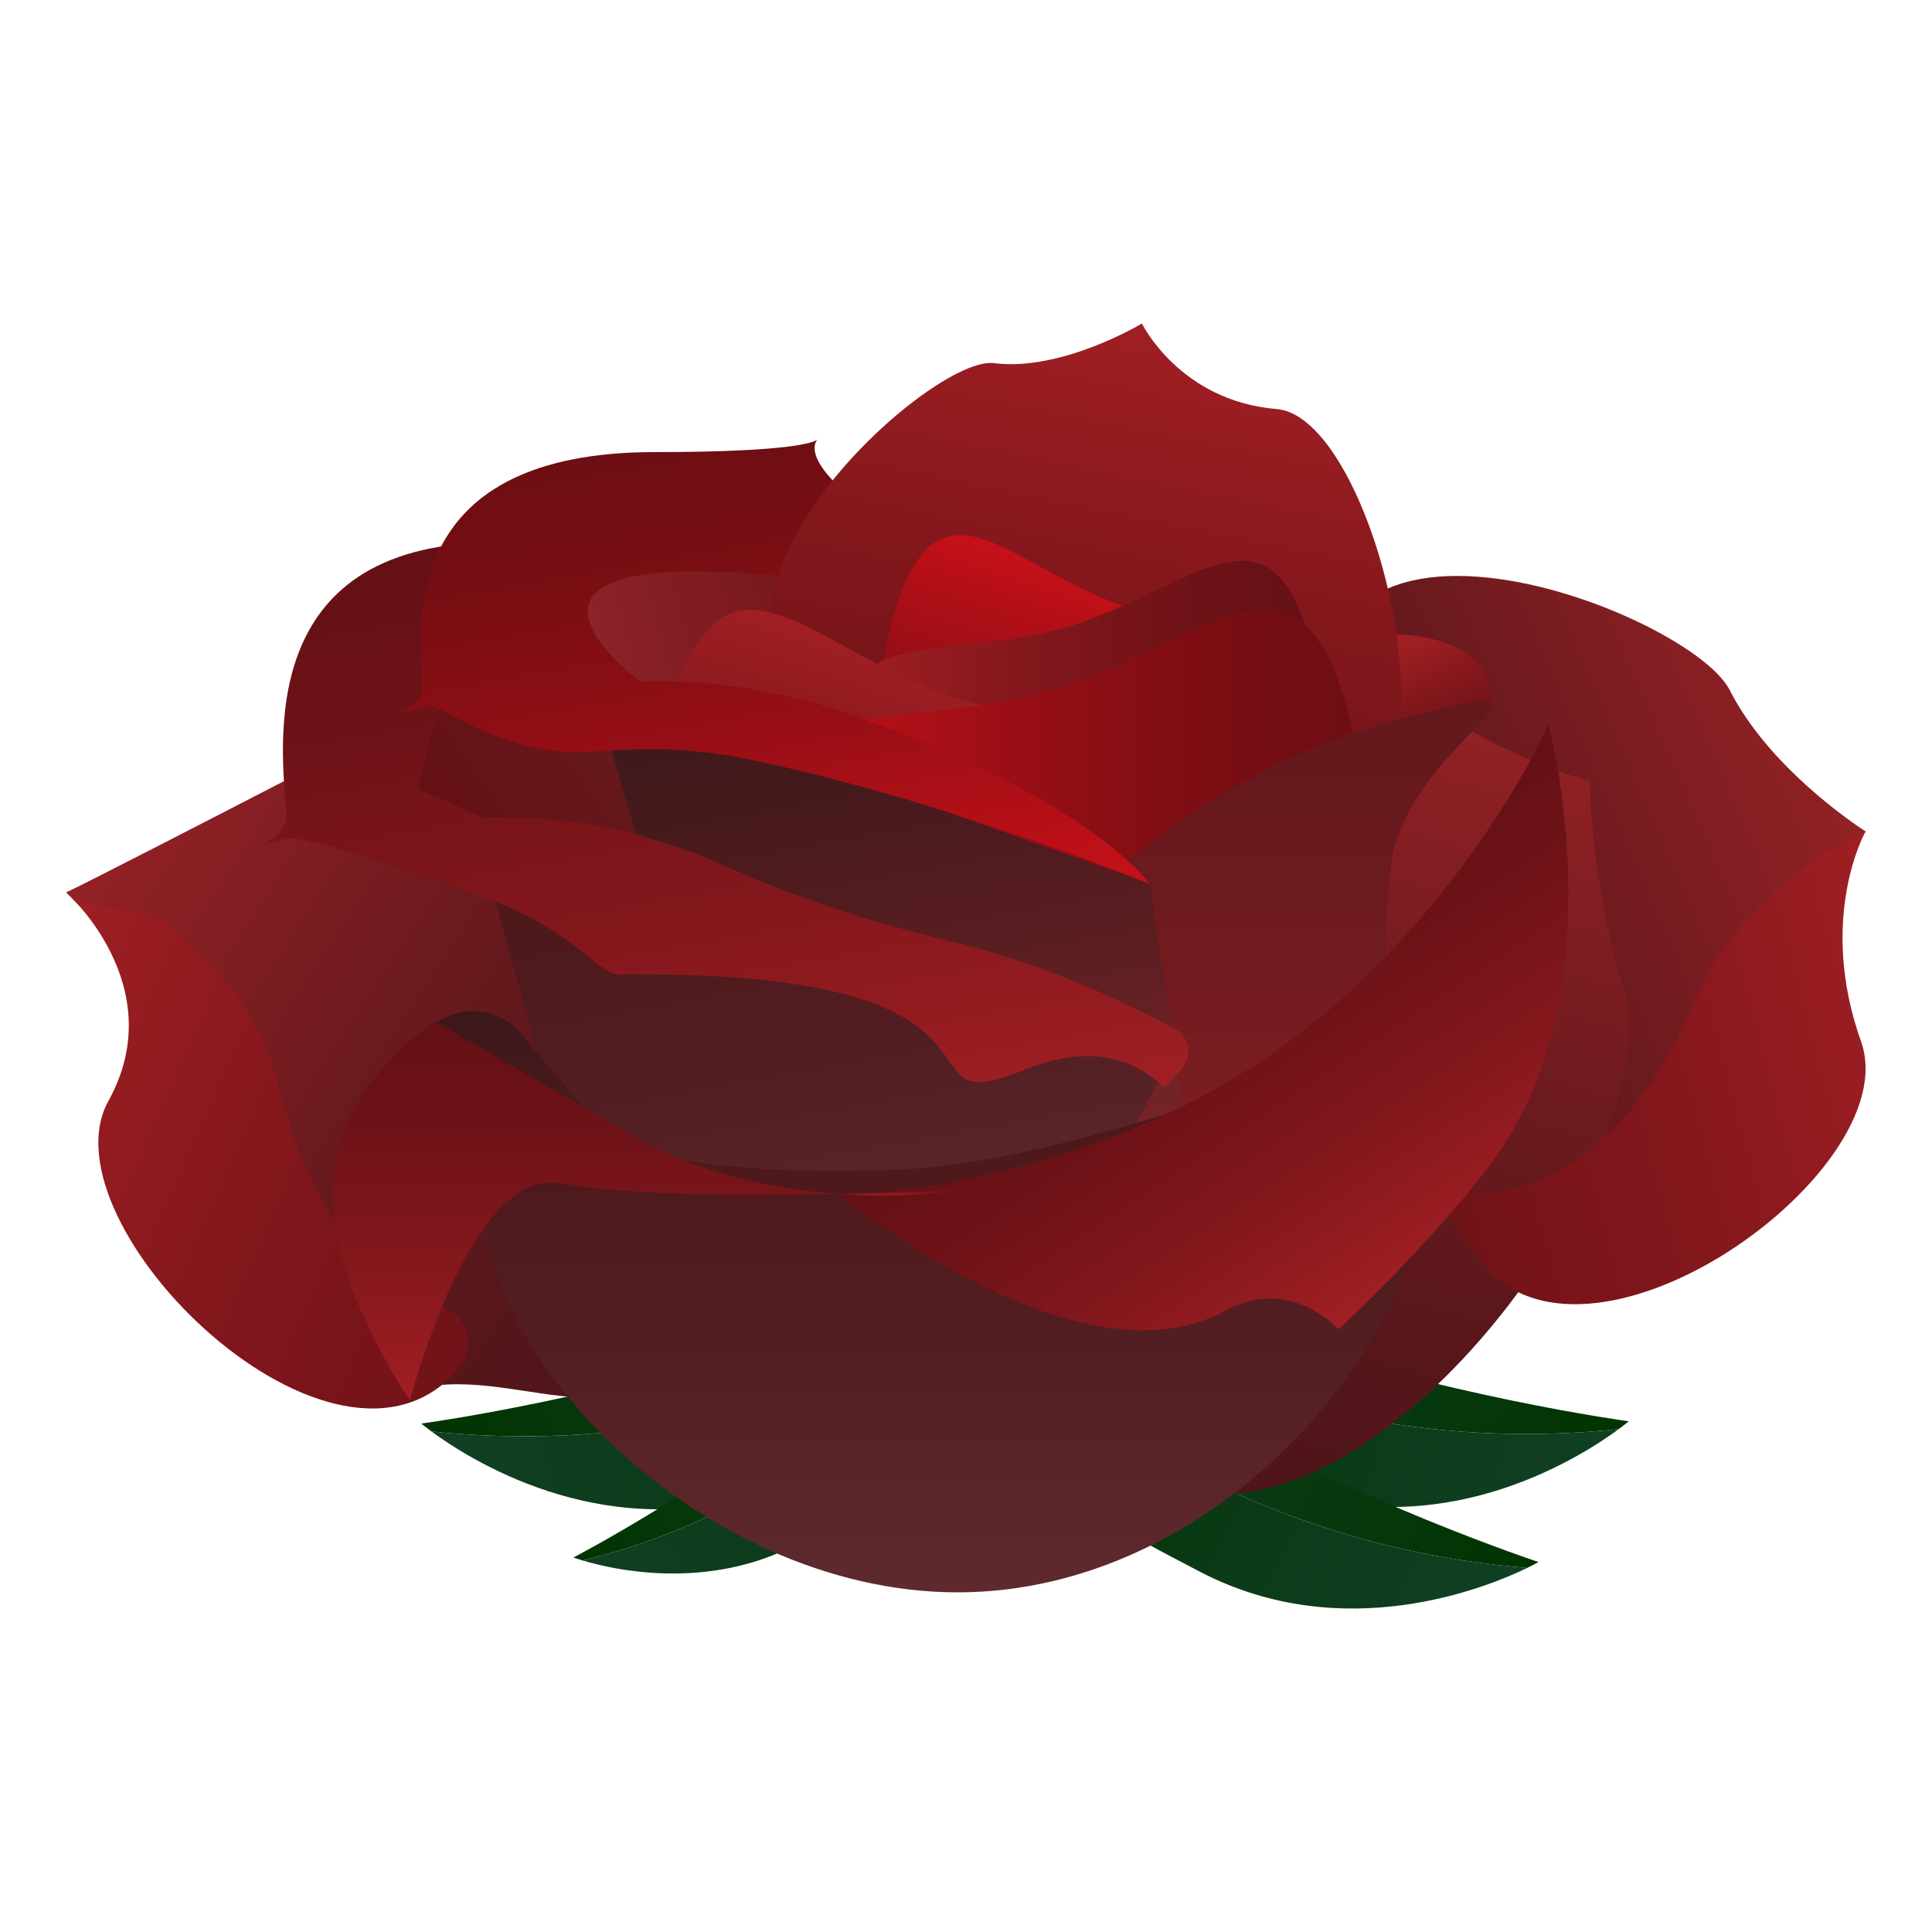 <?xml version="1.0" encoding="UTF-8"?>
<svg id="_レイヤー_1" data-name="レイヤー_1" xmlns="http://www.w3.org/2000/svg" xmlns:xlink="http://www.w3.org/1999/xlink" viewBox="0 0 700 700">
  <defs>
    <style>
      .cls-1 {
        fill: url(#_名称未設定グラデーション_149-11);
      }

      .cls-2 {
        fill: url(#_名称未設定グラデーション_149-10);
      }

      .cls-3 {
        fill: url(#_名称未設定グラデーション_149-12);
      }

      .cls-4 {
        fill: url(#_名称未設定グラデーション_149-13);
      }

      .cls-5 {
        fill: url(#_名称未設定グラデーション_229-2);
      }

      .cls-6 {
        fill: url(#_名称未設定グラデーション_274-4);
      }

      .cls-7 {
        fill: url(#_名称未設定グラデーション_274-3);
      }

      .cls-8 {
        fill: url(#_名称未設定グラデーション_274-2);
      }

      .cls-9 {
        fill: url(#_名称未設定グラデーション_224-3);
      }

      .cls-10 {
        fill: url(#_名称未設定グラデーション_224-2);
      }

      .cls-11 {
        fill: url(#_名称未設定グラデーション_224-4);
      }

      .cls-12 {
        fill: url(#_名称未設定グラデーション_248-2);
      }

      .cls-13 {
        fill: url(#_名称未設定グラデーション_149-5);
      }

      .cls-14 {
        fill: url(#_名称未設定グラデーション_149-3);
      }

      .cls-15 {
        fill: url(#_名称未設定グラデーション_149-2);
      }

      .cls-16 {
        fill: url(#_名称未設定グラデーション_149-7);
      }

      .cls-17 {
        fill: url(#_名称未設定グラデーション_149-4);
      }

      .cls-18 {
        fill: url(#_名称未設定グラデーション_149-8);
      }

      .cls-19 {
        fill: url(#_名称未設定グラデーション_149-9);
      }

      .cls-20 {
        fill: url(#_名称未設定グラデーション_149-6);
      }

      .cls-21 {
        fill: url(#_名称未設定グラデーション_384-2);
      }

      .cls-22 {
        fill: url(#_名称未設定グラデーション_384-3);
      }

      .cls-23 {
        fill: url(#_名称未設定グラデーション_384-4);
      }

      .cls-24 {
        fill: url(#_名称未設定グラデーション_384-5);
      }

      .cls-25 {
        fill: url(#_名称未設定グラデーション_384-7);
      }

      .cls-26 {
        fill: url(#_名称未設定グラデーション_384-8);
      }

      .cls-27 {
        fill: url(#_名称未設定グラデーション_384-6);
      }

      .cls-28 {
        fill: url(#_名称未設定グラデーション_171-2);
      }

      .cls-29 {
        fill: url(#_名称未設定グラデーション_191-2);
      }

      .cls-30 {
        fill: url(#_名称未設定グラデーション_248);
      }

      .cls-31 {
        fill: url(#_名称未設定グラデーション_384);
      }

      .cls-32 {
        fill: url(#_名称未設定グラデーション_191);
      }

      .cls-33 {
        fill: url(#_名称未設定グラデーション_149);
      }

      .cls-34 {
        fill: url(#_名称未設定グラデーション_171);
      }

      .cls-35 {
        fill: url(#_名称未設定グラデーション_274);
      }

      .cls-36 {
        fill: url(#_名称未設定グラデーション_229);
      }

      .cls-37 {
        fill: url(#_名称未設定グラデーション_224);
      }
    </style>
    <linearGradient id="_名称未設定グラデーション_384" data-name="名称未設定グラデーション 384" x1="265.05" y1="591.23" x2="51.14" y2="591.23" gradientTransform="translate(503.35 -115.36) rotate(16.78)" gradientUnits="userSpaceOnUse">
      <stop offset="0" stop-color="#003400"/>
      <stop offset=".07" stop-color="#013503"/>
      <stop offset=".64" stop-color="#0c3c1a"/>
      <stop offset="1" stop-color="#103f23"/>
    </linearGradient>
    <linearGradient id="_名称未設定グラデーション_384-2" data-name="名称未設定グラデーション 384" x1="51.13" y1="610.06" x2="262.37" y2="610.06" xlink:href="#_名称未設定グラデーション_384"/>
    <linearGradient id="_名称未設定グラデーション_384-3" data-name="名称未設定グラデーション 384" x1="58.04" y1="729.66" x2="-155.87" y2="729.66" gradientTransform="translate(835.22 -97.44) rotate(27.35)" xlink:href="#_名称未設定グラデーション_384"/>
    <linearGradient id="_名称未設定グラデーション_384-4" data-name="名称未設定グラデーション 384" x1="-155.89" y1="748.48" x2="55.36" y2="748.48" gradientTransform="translate(835.22 -97.44) rotate(27.35)" xlink:href="#_名称未設定グラデーション_384"/>
    <linearGradient id="_名称未設定グラデーション_384-5" data-name="名称未設定グラデーション 384" x1="935.14" y1="390.04" x2="721.23" y2="390.04" gradientTransform="translate(939.09 -115.36) rotate(163.22) scale(1 -1)" xlink:href="#_名称未設定グラデーション_384"/>
    <linearGradient id="_名称未設定グラデーション_384-6" data-name="名称未設定グラデーション 384" x1="721.21" y1="408.87" x2="932.46" y2="408.87" gradientTransform="translate(939.09 -115.36) rotate(163.22) scale(1 -1)" xlink:href="#_名称未設定グラデーション_384"/>
    <linearGradient id="_名称未設定グラデーション_384-7" data-name="名称未設定グラデーション 384" x1="477.86" y1="454.33" x2="314.84" y2="454.33" gradientTransform="translate(327.64 -77.29) rotate(143.52) scale(1 -1)" xlink:href="#_名称未設定グラデーション_384"/>
    <linearGradient id="_名称未設定グラデーション_384-8" data-name="名称未設定グラデーション 384" x1="314.82" y1="468.68" x2="475.82" y2="468.68" gradientTransform="translate(327.64 -77.29) rotate(143.52) scale(1 -1)" xlink:href="#_名称未設定グラデーション_384"/>
    <linearGradient id="_名称未設定グラデーション_274" data-name="名称未設定グラデーション 274" x1="144.88" y1="318.2" x2="144.88" y2="562.49" gradientTransform="translate(-170.01 -45.75) rotate(123.11) scale(1.35 -1.14)" gradientUnits="userSpaceOnUse">
      <stop offset="0" stop-color="#942226"/>
      <stop offset=".02" stop-color="#922125"/>
      <stop offset=".44" stop-color="#6c1a1e"/>
      <stop offset=".79" stop-color="#55161a"/>
      <stop offset="1" stop-color="#4d1519"/>
    </linearGradient>
    <linearGradient id="_名称未設定グラデーション_149" data-name="名称未設定グラデーション 149" x1="35.49" y1="433.81" x2="35.49" y2="690.41" gradientTransform="translate(-435.3 135.83) rotate(113.92) scale(1.35 -1.14)" gradientUnits="userSpaceOnUse">
      <stop offset="0" stop-color="#a01f24"/>
      <stop offset=".37" stop-color="#83171c"/>
      <stop offset=".76" stop-color="#6c1217"/>
      <stop offset="1" stop-color="#641015"/>
    </linearGradient>
    <linearGradient id="_名称未設定グラデーション_274-2" data-name="名称未設定グラデーション 274" x1="-227.77" y1="1108.68" x2="-227.77" y2="1333.81" gradientTransform="translate(1952.64 55.04) rotate(66.24) scale(1.35 1.14)" xlink:href="#_名称未設定グラデーション_274"/>
    <linearGradient id="_名称未設定グラデーション_274-3" data-name="名称未設定グラデーション 274" x1="825.2" y1="236.99" x2="669.41" y2="501.7" gradientTransform="translate(-406.49 224.19) rotate(-15.48)" xlink:href="#_名称未設定グラデーション_274"/>
    <linearGradient id="_名称未設定グラデーション_149-2" data-name="名称未設定グラデーション 149" x1="-211.4" y1="1283.01" x2="-211.4" y2="1521.47" gradientTransform="translate(2184.93 277.27) rotate(75.42) scale(1.35 1.14)" xlink:href="#_名称未設定グラデーション_149"/>
    <linearGradient id="_名称未設定グラデーション_149-3" data-name="名称未設定グラデーション 149" x1="418.34" y1="373.98" x2="418.34" y2="145.81" gradientTransform="translate(-269.99 127.03) rotate(-10.18)" xlink:href="#_名称未設定グラデーション_149"/>
    <linearGradient id="_名称未設定グラデーション_149-4" data-name="名称未設定グラデーション 149" x1="495.1" y1="156.17" x2="495.1" y2="155.91" gradientTransform="translate(-269.99 127.03) rotate(-10.18)" xlink:href="#_名称未設定グラデーション_149"/>
    <linearGradient id="_名称未設定グラデーション_191" data-name="名称未設定グラデーション 191" x1="549.57" y1="256.35" x2="425.99" y2="314.1" gradientTransform="translate(-269.99 127.03) rotate(-10.18)" gradientUnits="userSpaceOnUse">
      <stop offset="0" stop-color="#68292d"/>
      <stop offset=".54" stop-color="#66181d"/>
      <stop offset="1" stop-color="#651015"/>
    </linearGradient>
    <linearGradient id="_名称未設定グラデーション_191-2" data-name="名称未設定グラデーション 191" x1="-199.98" y1="-260.01" x2="-200.33" y2="-259.85" gradientTransform="translate(389.91 446.34) rotate(12.55) scale(.76 .68)" xlink:href="#_名称未設定グラデーション_191"/>
    <linearGradient id="_名称未設定グラデーション_224" data-name="名称未設定グラデーション 224" x1="474.9" y1="314.13" x2="474.9" y2="123.16" gradientTransform="translate(-269.99 127.03) rotate(-10.18)" gradientUnits="userSpaceOnUse">
      <stop offset="0" stop-color="#c71019"/>
      <stop offset=".17" stop-color="#b20f17"/>
      <stop offset=".53" stop-color="#8c0e15"/>
      <stop offset=".82" stop-color="#750e13"/>
      <stop offset="1" stop-color="#6d0e13"/>
    </linearGradient>
    <linearGradient id="_名称未設定グラデーション_149-5" data-name="名称未設定グラデーション 149" x1="288.7" y1="3221.52" x2="288.7" y2="3148.18" gradientTransform="translate(1615.11 2349.48) rotate(155.68) scale(.69 .74)" xlink:href="#_名称未設定グラデーション_149"/>
    <linearGradient id="_名称未設定グラデーション_229" data-name="名称未設定グラデーション 229" x1="-254.45" y1="-184.7" x2="-45.36" y2="-282.41" gradientTransform="translate(389.91 446.34) rotate(12.55) scale(.76 .68)" gradientUnits="userSpaceOnUse">
      <stop offset="0" stop-color="#8c2328"/>
      <stop offset=".16" stop-color="#831e23"/>
      <stop offset=".67" stop-color="#6c1419"/>
      <stop offset="1" stop-color="#641015"/>
    </linearGradient>
    <linearGradient id="_名称未設定グラデーション_229-2" data-name="名称未設定グラデーション 229" x1="-142.27" y1="-323.57" x2="-141.92" y2="-323.73" xlink:href="#_名称未設定グラデーション_229"/>
    <linearGradient id="_名称未設定グラデーション_149-6" data-name="名称未設定グラデーション 149" x1="133.81" y1="362.68" x2="133.81" y2="587.82" gradientTransform="translate(370.37 -314.74) rotate(11.53) scale(1 1.14)" xlink:href="#_名称未設定グラデーション_149"/>
    <linearGradient id="_名称未設定グラデーション_224-2" data-name="名称未設定グラデーション 224" x1="-25.64" y1="349.52" x2="-25.64" y2="472.1" gradientTransform="translate(547.17 -108.47) rotate(19.05)" xlink:href="#_名称未設定グラデーション_224"/>
    <linearGradient id="_名称未設定グラデーション_149-7" data-name="名称未設定グラデーション 149" x1="675.54" y1="243.96" x2="839.94" y2="290.59" gradientTransform="translate(-408.64 227.79) rotate(-15.84)" xlink:href="#_名称未設定グラデーション_149"/>
    <linearGradient id="_名称未設定グラデーション_149-8" data-name="名称未設定グラデーション 149" x1="-74.76" y1="399.61" x2="-74.76" y2="548.41" gradientTransform="translate(547.17 -108.47) rotate(19.05)" xlink:href="#_名称未設定グラデーション_149"/>
    <linearGradient id="_名称未設定グラデーション_224-3" data-name="名称未設定グラデーション 224" x1="644.78" y1="270.38" x2="844.33" y2="326.99" gradientTransform="translate(-408.64 227.79) rotate(-15.84)" xlink:href="#_名称未設定グラデーション_224"/>
    <linearGradient id="_名称未設定グラデーション_149-9" data-name="名称未設定グラデーション 149" x1="558.19" y1="115.54" x2="558.19" y2="115.28" gradientTransform="translate(-269.99 127.03) rotate(-10.18)" xlink:href="#_名称未設定グラデーション_149"/>
    <linearGradient id="_名称未設定グラデーション_274-4" data-name="名称未設定グラデーション 274" x1="430.58" y1="526.9" x2="430.58" y2="61.21" gradientTransform="matrix(1,0,0,1,0,0)" xlink:href="#_名称未設定グラデーション_274"/>
    <linearGradient id="_名称未設定グラデーション_248" data-name="名称未設定グラデーション 248" x1="548.64" y1="422.77" x2="548.64" y2="205.26" gradientTransform="translate(-269.99 127.03) rotate(-10.18)" gradientUnits="userSpaceOnUse">
      <stop offset="0" stop-color="#80262a"/>
      <stop offset=".43" stop-color="#5b1e21"/>
      <stop offset=".78" stop-color="#44191c"/>
      <stop offset="1" stop-color="#3c181b"/>
    </linearGradient>
    <linearGradient id="_名称未設定グラデーション_171" data-name="名称未設定グラデーション 171" x1="520.81" y1="444.92" x2="520.81" y2="254.85" gradientTransform="translate(-269.99 127.03) rotate(-10.18)" gradientUnits="userSpaceOnUse">
      <stop offset="0" stop-color="#5e2a2e"/>
      <stop offset=".48" stop-color="#531e21"/>
      <stop offset="1" stop-color="#4c1619"/>
    </linearGradient>
    <linearGradient id="_名称未設定グラデーション_149-10" data-name="名称未設定グラデーション 149" x1="491.56" y1="384.89" x2="491.56" y2="138.01" gradientTransform="translate(-269.99 127.03) rotate(-10.18)" xlink:href="#_名称未設定グラデーション_149"/>
    <linearGradient id="_名称未設定グラデーション_224-4" data-name="名称未設定グラデーション 224" x1="518.25" y1="320.02" x2="518.25" y2="133.23" gradientTransform="translate(-271.86 116.59) rotate(-10.18)" xlink:href="#_名称未設定グラデーション_224"/>
    <linearGradient id="_名称未設定グラデーション_171-2" data-name="名称未設定グラデーション 171" x1="346.23" y1="576.94" x2="346.23" y2="388.61" gradientTransform="matrix(1,0,0,1,0,0)" xlink:href="#_名称未設定グラデーション_171"/>
    <linearGradient id="_名称未設定グラデーション_149-11" data-name="名称未設定グラデーション 149" x1="1413.23" y1="214.47" x2="1413.23" y2="25.93" gradientTransform="translate(-393.71 873.14) rotate(-33.57) scale(.69 .74)" xlink:href="#_名称未設定グラデーション_149"/>
    <linearGradient id="_名称未設定グラデーション_248-2" data-name="名称未設定グラデーション 248" x1="179.48" y1="477.64" x2="179.48" y2="366.29" gradientTransform="matrix(1,0,0,1,0,0)" xlink:href="#_名称未設定グラデーション_248"/>
    <linearGradient id="_名称未設定グラデーション_149-12" data-name="名称未設定グラデーション 149" x1="212.46" y1="507.4" x2="212.46" y2="370.17" gradientTransform="matrix(1,0,0,1,0,0)" xlink:href="#_名称未設定グラデーション_149"/>
    <linearGradient id="_名称未設定グラデーション_149-13" data-name="名称未設定グラデーション 149" x1="327.65" y1="433.11" x2="327.65" y2="430.78" gradientTransform="matrix(1,0,0,1,0,0)" xlink:href="#_名称未設定グラデーション_149"/>
  </defs>
  <g>
    <path class="cls-31" d="M479.59,511.04c40.43,9.55,77.06,9.88,106.88,6.77,2.38-1.76,3.66-2.85,3.66-2.85,0,0-69.07-9.36-133.84-32.5-21.73-7.76-64.62-49.16-75.73-13.45,25.22,16.15,58.28,32.4,99.03,42.03Z"/>
    <path class="cls-21" d="M479.59,511.04c-40.75-9.63-73.81-25.88-99.03-42.03-.03.11-.08.2-.11.31-10.94,36.3,24.25,51.84,90.1,71.7,55.74,16.81,102.78-13.5,115.92-23.21-29.82,3.12-66.45,2.78-106.88-6.77Z"/>
  </g>
  <g>
    <path class="cls-22" d="M449.5,541.83c38,16.8,73.94,23.85,103.82,26.26,2.67-1.29,4.12-2.13,4.12-2.13,0,0-66.18-21.87-125.61-56.5-19.94-11.62-54.51-60.18-71.98-27.11,21.83,20.5,51.35,42.54,89.64,59.48Z"/>
    <path class="cls-23" d="M449.5,541.83c-38.29-16.94-67.81-38.98-89.64-59.48-.05.1-.11.18-.16.29-17.42,33.67,14.33,55.41,75.42,87.01,51.71,26.75,103.51,5.58,118.21-1.56-29.89-2.41-65.83-9.45-103.82-26.26Z"/>
  </g>
  <g>
    <path class="cls-24" d="M263.21,511.87c-40.43,9.55-77.06,9.88-106.88,6.77-2.38-1.76-3.66-2.85-3.66-2.85,0,0,69.07-9.36,133.84-32.5,21.73-7.76,64.62-49.16,75.73-13.45-25.22,16.15-58.28,32.4-99.03,42.03Z"/>
    <path class="cls-27" d="M263.21,511.87c40.75-9.63,73.81-25.88,99.03-42.03.03.11.08.2.11.31,10.94,36.3-24.25,51.84-90.1,71.7-55.74,16.81-102.78-13.5-115.92-23.21,29.82,3.12,66.45,2.78,106.88-6.77Z"/>
  </g>
  <g>
    <path class="cls-25" d="M286.07,533.08c-26.56,17.24-52.75,26.89-74.94,32.32-2.16-.65-3.36-1.1-3.36-1.1,0,0,47.15-24.46,87.68-57.71,13.6-11.15,33.74-51.88,50.88-29.11-13.95,18.07-33.49,38.22-60.26,55.6Z"/>
    <path class="cls-26" d="M286.07,533.08c26.76-17.38,46.31-37.54,60.26-55.6.05.07.11.12.16.19,17.18,23.23-4.08,43.43-46.22,74.6-35.67,26.38-77.21,16.72-89.13,13.13,22.2-5.43,48.39-15.08,74.94-32.32Z"/>
  </g>
  <g>
    <g>
      <path class="cls-35" d="M88.1,474.6c-11.54-22.89,3.5-43.02,0-76.61-2.05-19.6-36.57-45.53-64.1-74.68,4.69-2.04,55.18-28.02,82.91-42.36,52.12-26.95,125.18,49.49,130.56,62.56,27.51,66.78,45.85,92.65,13.1,142.89-27.63,42.38-71.82,1.12-110.74,20.85-22.1-5.07-42.62-14.59-51.73-32.66Z"/>
      <path class="cls-33" d="M24,323.31s2.68,5.75,25.21,6.42c2.91.09,5.76,1.07,8.05,2.88,28.95,22.94,37.94,39.88,42.88,58.16,8.82,32.6,17.46,52.18,36.55,69.29,8.11,7.27,15.04,11.19,23.08,13.5,9.56,2.74,13.03,14.34,6.65,21.96-.07.08-.14.17-.21.25-44.1,52.89-151.73-52.06-126.91-96.92,23.03-41.63-15.3-75.54-15.3-75.54Z"/>
    </g>
    <path class="cls-8" d="M613.86,444.2c15.11-20.71,3.53-43.01,12.44-75.59,5.2-19.01,17.81-43.03,49.7-67.32-4.29-2.78-35.13-23.39-49.27-51.22-15.54-30.58-182.51-92.64-138.99,40.54,22.44,68.65-60.29,83.98-36.12,138.87,20.39,46.3,70.68,12.76,105.89,38.55,22.63-1.41,44.42-7.48,56.34-23.83Z"/>
    <path class="cls-7" d="M576.02,283.04s0,34.55,12.12,74.5c15.08,49.69-58.11,162.1-126.31,180.99-90.94,25.18-219.12-97.71-224.04-165.72-2.42-33.43,24.54,4.79,144.92-34.4,47.1-15.33,95.99-113.02,126.97-89.11,33.06,25.51,66.33,33.74,66.33,33.74Z"/>
    <path class="cls-15" d="M675.85,301.41s-.17-.15-.46-.41c-35.36,18.89-51.64,40.59-59.81,58.52-14,30.74-25.7,48.65-47.31,62.44-17.47,11.15-28.79,11.03-51.36,8.82,5.68,5.76,10.82,12.11,16.43,21.63,34.93,59.35,158.16-26.74,140.96-75.04-15.97-44.82,1.55-75.96,1.55-75.96Z"/>
    <path class="cls-14" d="M165.95,296.54c23.57-1.02,68.88-4.09,89.72-1.76-23.58-12.77-67.21-22.5-84.17-35.24,3.34-1.08,6.76-2.05,10.28-2.88,45.56-10.63,88.49,6.43,88.49,6.43,0,0-.51-30.37-17.36-49.66-11.66-13.35-9.06-18.91-8.13-20.18-1.31,1.14-9.46,5.01-59.13,3.35-90.51-3.02-84.71,67.23-81.88,97.51.82,8.74-8.62,11.37-8.34,11.38,17.01-3.4,47.31-7.95,70.53-8.95Z"/>
    <path class="cls-17" d="M245.03,192.94s-.11.1-.25.31c.22-.19.25-.31.25-.31Z"/>
    <g>
      <path class="cls-32" d="M373.59,392.3s-1.68-1.19-5.11-3.44c-13.26-8.63-52.68-32.64-123.14-62.47-14.61-6.19-27.15-11.54-37.84-16.12-12.97-5.56-23.25-10.02-31.26-13.51-.14-.07-.31-.14-.45-.21h-.03c-17.42-7.66-23.91-10.66-23.91-10.66,0,0,10.67-95.99,91.67-60.89,7.97,3.44,14.46,6.09,19.72,8.07,17.64,6.79,21.85,6.64,22.82,6.37-.35.19,10.67,19.69,25.02,44.71-8.05,4.82-16.35,8.7-24.91,11.06-17.86,4.93-33.02,8.38-45.87,10.75,7.22,2.3,14.33,5.03,21.29,8.14.1.05.21.09.31.14,28.78,12.84,57.24,21.54,82.36,27.47,11.87,20.53,22.14,38.22,26.75,46.15,1.66,2.85,2.58,4.44,2.58,4.44Z"/>
      <path class="cls-29" d="M280.11,240.38s-.1.03-.26.12c.21-.06.26-.12.26-.12Z"/>
    </g>
    <path class="cls-37" d="M214.79,248.51c23.48-1.53,68.64-5.4,89.31-4.03-23.1-10.08-66.23-17.04-82.74-27.29,3.35-1,6.78-1.92,10.31-2.71,45.63-10.25,87.86,2.91,87.86,2.91,0,0,.35-25.55-15.87-41.32-11.22-10.91-8.48-15.67-7.52-16.77-1.34,1-9.55,4.49-58.92,4.5-89.96.03-86.19,59.02-84.23,84.43.56,7.33-8.9,9.82-8.62,9.82,17.02-3.35,47.29-8.03,70.42-9.54Z"/>
    <path class="cls-13" d="M387.18,326.34s4.05-38.78,35.52-68.51c14.97-14.14,68.21-29.55,87.39-27.75,33.37,3.13,30.5,24.81,30.5,24.81,0,0-34.37,22.39-76.8,41.56-42.43,19.18-76.61,29.89-76.61,29.89Z"/>
    <g>
      <path class="cls-36" d="M338.55,206.67c-1.24.34-11.59,6.7-48.96,2.67-128.38-13.84-56.72,38.32-56.72,38.32,0,0-42.99,14.35,43.87,28.58,95.61,15.66,139.86,44.01,139.86,44.01,0,0-79.05-113.05-78.05-113.59Z"/>
      <path class="cls-5" d="M332.6,207.6s-.1.03-.26.12c.21-.06.26-.12.26-.12Z"/>
    </g>
    <path class="cls-20" d="M475.01,301.49c-52.08-5.18-50.13,80.63-93.57,71.77-43.43-8.86-13.09-86.24-63.71-103.84-98.21-34.14,17.19-141.05,42.37-137.85,24.66,3.13,53.64-14.36,53.64-14.36,0,0,13.68,28.09,48.84,31,37.88,3.14,73.14,159.32,12.43,153.28Z"/>
    <path class="cls-10" d="M471.82,268.56c-16.43,47.57-62.53,74.81-102.97,60.85-40.44-13.97-59.92-63.85-43.49-111.42,16.43-47.57,41-12.48,81.45,1.49,40.44,13.97,81.44,1.51,65.01,49.09Z"/>
    <path class="cls-16" d="M474.26,231.01c15.06,53.08-9.32,106.48-54.45,119.29-45.13,12.8-93.92-19.85-108.97-72.93-15.06-53.08,29.05-36.93,74.18-49.73,45.13-12.8,74.19-49.7,89.24,3.38Z"/>
    <path class="cls-18" d="M422.51,311.65c-19.94,57.75-75.9,90.82-125,73.86-49.1-16.95-72.73-77.51-52.79-135.25,19.94-57.75,49.78-15.15,98.87,1.81,49.1,16.95,98.86,1.84,78.92,59.58Z"/>
    <path class="cls-9" d="M487.47,254.74c18.28,64.43-11.31,129.26-66.09,144.8-54.78,15.54-114-24.1-132.28-88.53-18.28-64.43,35.26-44.83,90.04-60.37,54.78-15.54,90.05-60.33,108.33,4.1Z"/>
    <path class="cls-19" d="M299.94,141.8s-.11.1-.25.31c.22-.19.25-.31.25-.31Z"/>
    <path class="cls-6" d="M503.73,314.99c-9.75,98.02,32.97,183.63-46.15,183.63s-137.18,76.44-137.18-22.07,91.72-191.26,186.01-215.85c76.56-19.97,1.98,7.5-2.67,54.29Z"/>
    <path class="cls-30" d="M433.01,429.73s-122.36,26.16-147.68,16.65c-16.59-6.23-70.54-197.87-70.54-197.87l201.81,71.75,16.42,109.47Z"/>
    <path class="cls-34" d="M422.69,384.5s-30.75,75.88-79.08,83.89c-38.66,6.4-84.63,19.78-109.95,10.26-11.02-4.13-33.72-78.98-47.74-128.68-7.05-25.05-11.87-43.76-11.87-43.76,0,0,7.37,5.26,34.28,3.55,8.75-.55,19.53-1.85,32.8-4.3,7.22,2.3,14.33,5.03,21.29,8.14.1.05.21.09.31.14,28.78,12.84,57.24,21.54,82.36,27.47,49.04,11.53,75.95,43.27,77.61,43.29Z"/>
    <path class="cls-2" d="M422.31,393.72c-1.5,1.19-15.75-20.3-50.48-6.36-.83.34-1.66.68-2.53.99-46.96,18.3,11.67-37.16-144.91-35.28-7.59.09-15.28-14.72-44.92-26.41-11.77-4.65-63.24-22.67-73.98-22.9,1.72-.34,3.5-.69,5.33-.99l.86-.16c13.61-2.54,29.15-4.6,46.47-5.64,2.67-.19,5.25-.34,7.78-.44.76-.04,1.52-.05,2.28-.09,2.97-.12,5.92-.17,8.85-.19,2.37-.08,4.73-.09,7.05-.09,19.44-.02,38.59,3.32,57.01,9.3,7.22,2.3,14.33,5.03,21.29,8.14.1.05.21.09.31.14,28.78,12.84,57.24,21.54,82.36,27.47,34.71,8.16,65.12,23.34,80.53,31.52,5.4,2.87,6.64,10.04,2.53,14.57-3.05,3.37-5.8,6.39-5.83,6.41Z"/>
    <path class="cls-11" d="M310.49,259.68c-.1-.04-.21-.07-.31-.11-24.28-8.67-50.54-13.39-77.45-12.65-5.94.16-11.96.43-18.08.83-23.13,1.49-43.34,4.42-60.36,7.77,4.54-.03,12.42,6.75,29.88,12.71,30.61,10.45,40.68-3.37,92.56,8.02,71.03,15.6,139.86,44.01,139.86,44.01,0,0-21.25-30.36-106.11-60.58Z"/>
    <path class="cls-28" d="M517.75,418.25c0,67.77-76.49,158.69-170.85,158.69s-184.26-91.85-170.85-158.69c6.59-32.86,22.37,11.16,148.84,5.53,94.22-4.2,192.86-73.3,192.86-5.53Z"/>
    <path class="cls-1" d="M561,262.61s26.47,97.14-21.56,160.02c-22.84,29.91-54.48,59.02-54.48,59.02,0,0-17.43-19.64-40.86-6.81-53.74,29.43-139.86-41.8-139.86-41.8,0,0,81.79-1.53,152.69-48.59,70.9-47.06,104.07-121.84,104.07-121.84Z"/>
    <g>
      <path class="cls-12" d="M238.48,432.16c-13.37-.66-25.78-1.75-35.65-3.51-4.01-.72-7.86-.06-11.5,1.63-20.67.75-46.39,30.6-59.23,47.36-5.32-11.84-10.18-25.87-11.37-39.5-3.29-37.15,26.91-60.89,35.11-66.59.78-.44,1.53-.85,2.29-1.22,1.38-.72,2.73-1.38,4.01-1.97,9.08-4.2,19.76-1.85,26.25,5.73,5.14,6.05,12.62,14.82,23.12,27.16,5.83,6.77,12.53,14.6,20.27,23.65,2.16,2.54,4.39,4.95,6.7,7.27Z"/>
      <path class="cls-3" d="M304.44,432.63c-20.36.47-44.45.6-65.97-.47-13.37-.66-25.78-1.75-35.65-3.51-4.01-.72-7.86-.06-11.5,1.63-26.09,12.06-42.79,77.12-42.79,77.12,0,0-8.74-12.56-16.44-29.76-5.32-11.84-10.18-25.87-11.37-39.5-3.29-37.15,26.91-60.89,35.11-66.59,1.28-.91,2.04-1.38,2.04-1.38,0,0,.06.03.25.16,1.88,1.1,15.35,8.96,53.37,30.92,5.29,3.01,11.06,6.33,17.32,9.96,25.31,14.57,53,19.89,75.61,21.42Z"/>
    </g>
    <path class="cls-4" d="M350.86,430.78s-19.64,3.6-46.42,1.85c26.34-.63,46.42-1.85,46.42-1.85Z"/>
  </g>
</svg>